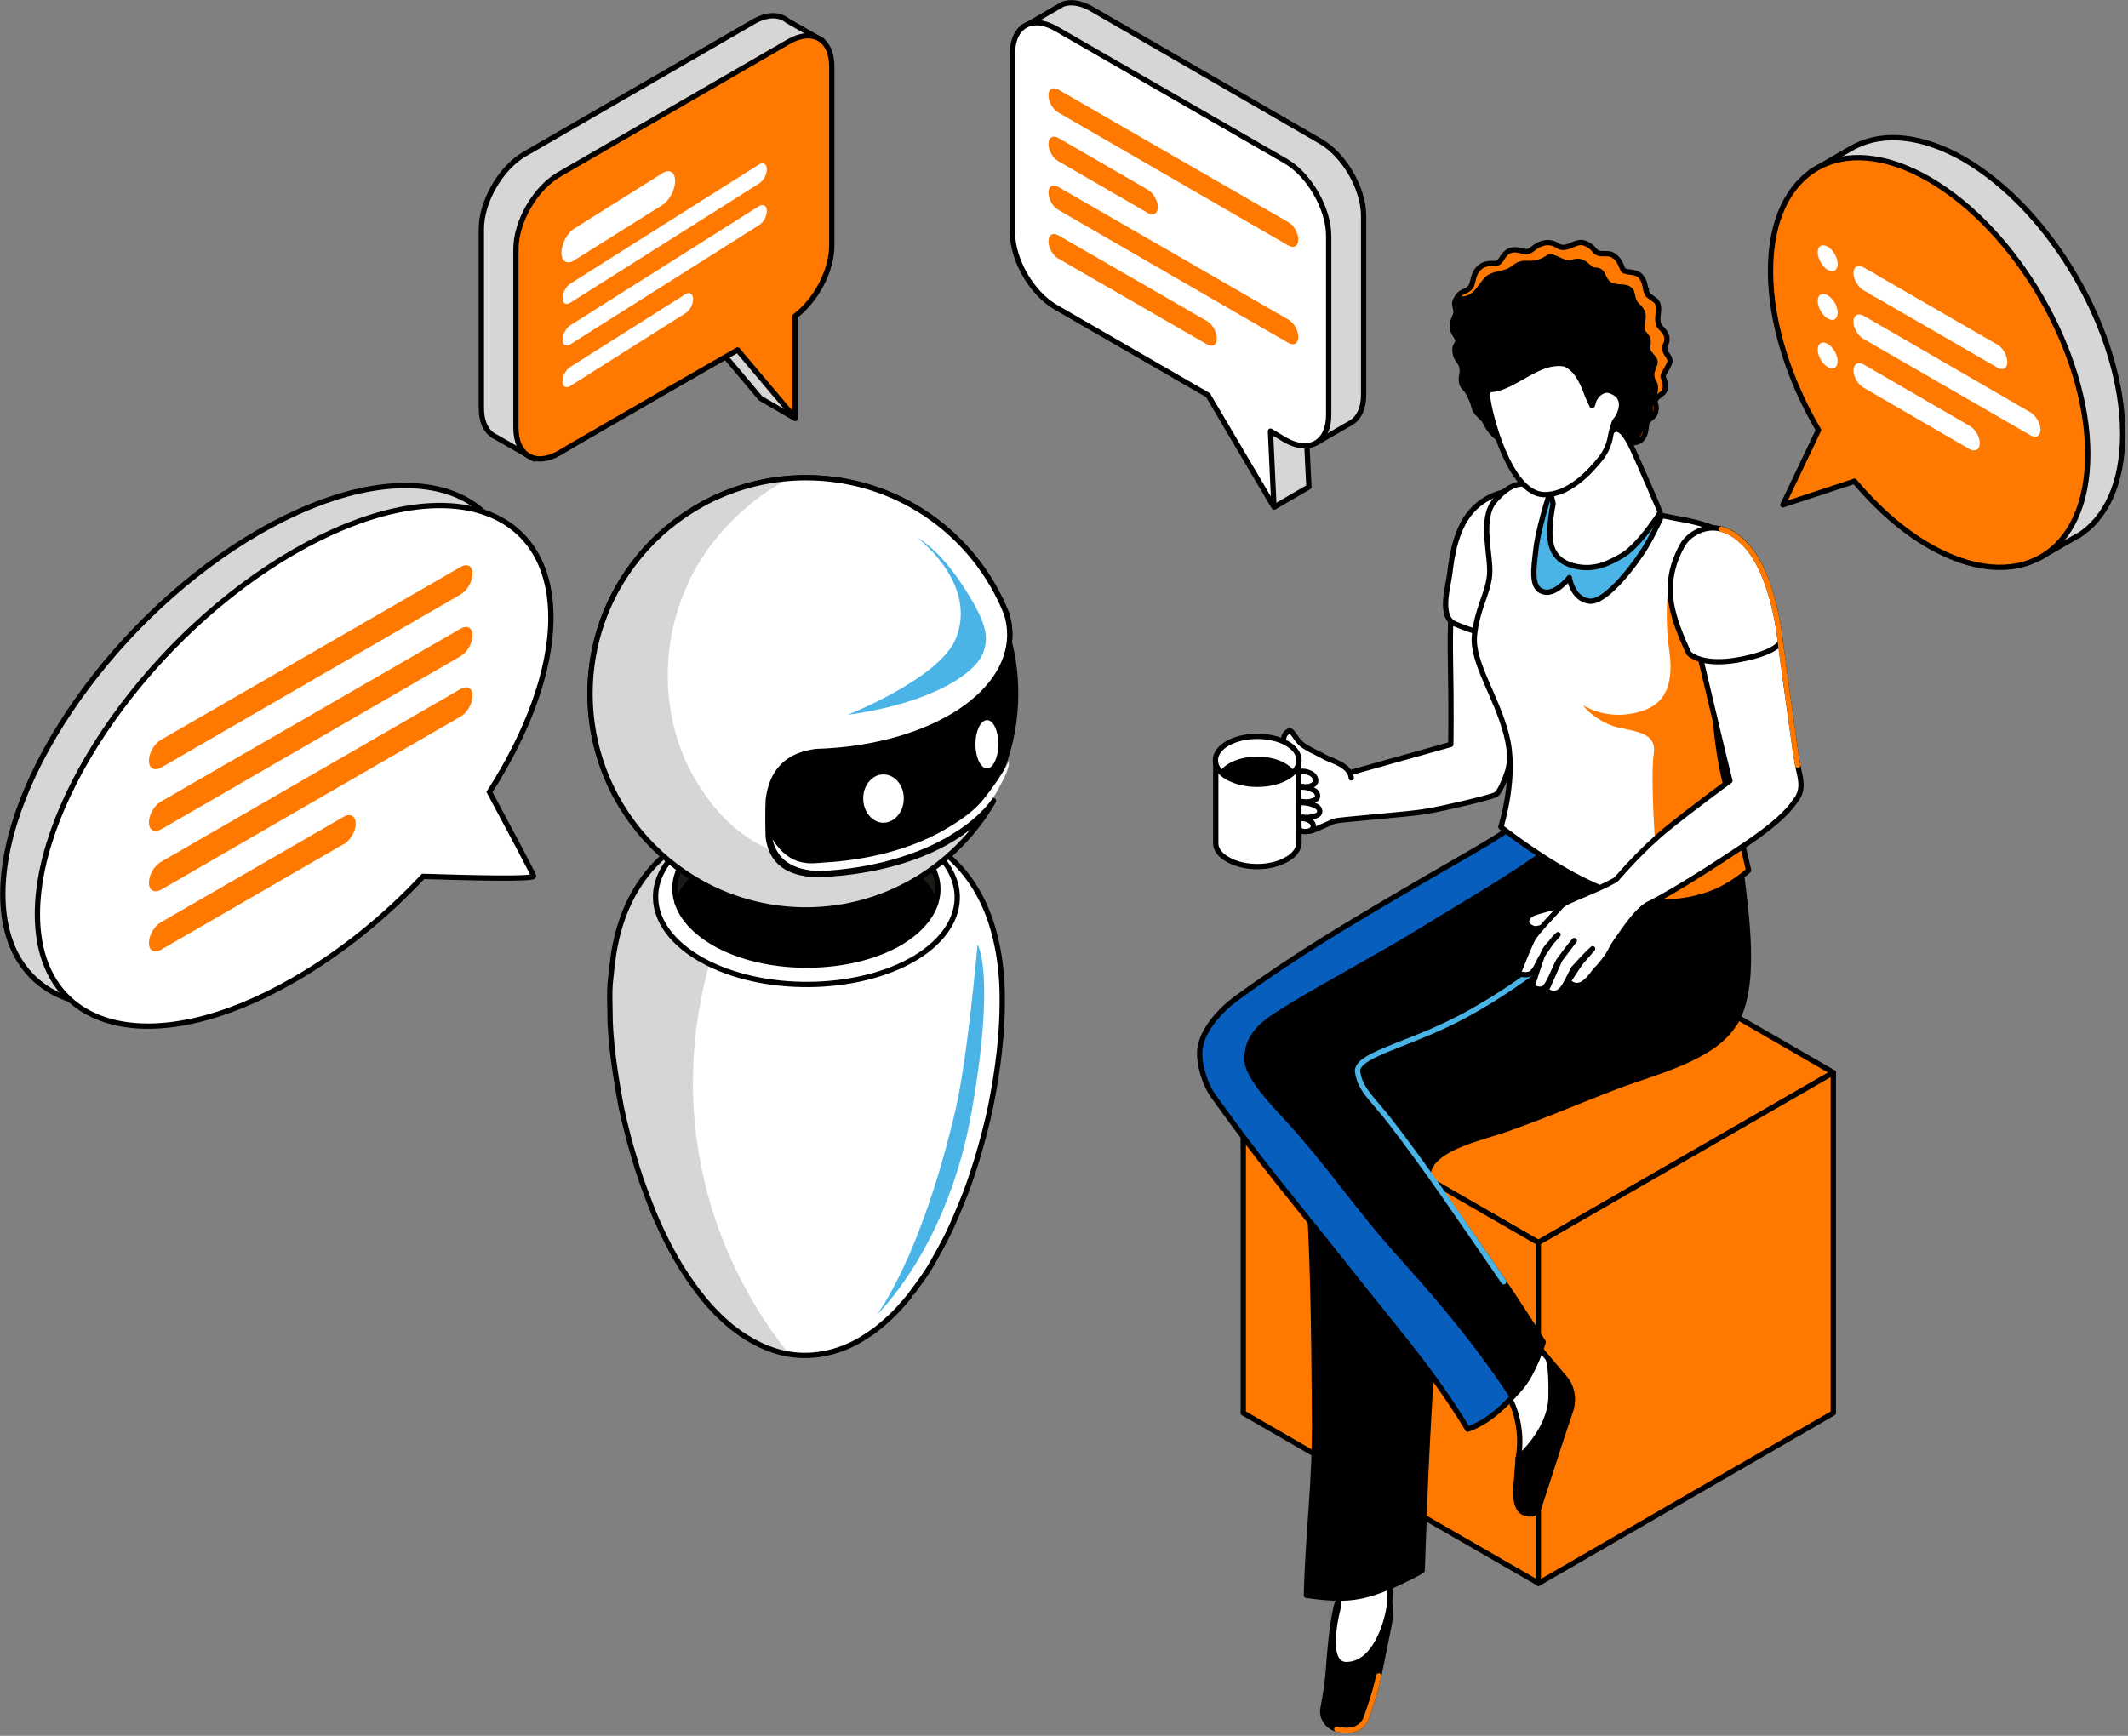 <svg version="1.2" xmlns="http://www.w3.org/2000/svg" viewBox="0 0 603 492" width="603" height="492">
	<rect x="0" y="0" width="603" height="492" fill="#808080" stroke="none"/>
	<title>Tendances-xp</title>
	<defs>
		<clipPath clipPathUnits="userSpaceOnUse" id="cp1">
			<path d="m217.35 230.02c-5.97 0.81-11.11 2.57-13.05 3.22-1.7 0.59-5.2 1.94-9.5 4.49-2.93 1.89-4.41 2.84-6.99 5.16-2.97 2.68-4.95 5.33-5.48 6.07-4.59 6.43-6.45 12.35-7.54 16.79-0.33 1.33-0.72 3.11-0.92 4.47q-0.59 4.21-0.95 8.61c-0.21 2.76-0.18 4.15 0 10.81 0.08 3.07 0.46 7.16 0.86 10.21q0.73 5.63 2.23 13.7c0.01 0.06 1.27 6.51 3.44 13.85 1.77 6.01 2.6 8.21 4.62 13.53 2.64 6.97 6.83 15.03 9.71 19.42 3.33 5.06 7.1 10.45 13.43 15.65 3.18 2.62 8.31 6.04 14.68 7.46 10.67 2.4 19.27-2.02 22.47-4.03 3.76-2.36 5.35-3.77 8.05-6.25 2.6-2.38 5.85-6.51 5.88-6.55 4.17-5.71 4.81-6.58 8.03-12.39 2.67-4.82 4.39-8.94 6.2-13.3 2.56-6.15 6.1-17.11 8.26-27.75 2.14-10.56 3.23-20.34 3.25-29.06 0.02-7.54-0.83-14.42-2.52-20.47-2.33-8.38-6.17-13.56-7.43-15.27-1.73-2.34-5.63-6.85-12.27-10.78-5.05-2.99-10.82-5.22-17.17-6.65-6.04-1.36-11.61-1.77-16.2-1.77-5.25 0-9.2 0.54-11.09 0.79"/>
		</clipPath>
		<clipPath clipPathUnits="userSpaceOnUse" id="cp2">
			<path d="m167.19 196.64c0 33.81 27.41 61.21 61.21 61.21 22.74 0 42.57-12.41 53.12-30.82-2.64 3.92-6.6 7.61-11.95 10.83-10.5 6.31-24.32 9.67-38.35 10.04-8.2-0.43-12.51-3.76-13.54-10.49q-0.07-2.77-0.07-5.9 0-2.37 0.06-4.83c1.05-8.17 5.52-12.65 13.68-13.69 14.19-0.37 28.16-3.76 38.77-10.15 13.26-7.98 18.24-18.82 15.11-28.97-9.03-22.53-31.06-38.46-56.82-38.46-33.8 0-61.21 27.41-61.21 61.21"/>
		</clipPath>
		<clipPath clipPathUnits="userSpaceOnUse" id="cp3">
			<path d="m396.17 253.64c-15.73 9.3-29.64 17.58-45.82 29.31-4.58 3.32-9.71 8.93-10.31 14.56-0.46 4.32 1.57 10.18 3.84 13.34 13.89 19.4 22.63 29.34 37.79 48.51 14.07 17.8 24.12 29.01 34.19 45.71 6.07-2.02 10.73-6.77 14.76-11.32 4.07-4.59 6.7-13.3 6.7-13.3 0 0-8.75-13.58-11.23-17.18-12.35-17.93-20.11-29.24-30.45-42.51-5.13-6.58-12.47-13.03-13.14-17.99-0.61-4.45 9.49-8.9 17.12-13.32 17.59-10.19 38.62-13.89 55.08-25.8 6.99-5.06 13.3-12.2 14.05-20.8 0.7-8.03-3.74-15.89-10-20.98-6.25-5.09-19.56-0.39-20.48 1.25-1.96 3.48-4.79 7.25-8.09 9.86-6.63 5.24-16.73 10.44-34.01 20.66z"/>
		</clipPath>
		<clipPath clipPathUnits="userSpaceOnUse" id="cp4">
			<path d="m472.03 99.82c-0.25-0.52-0.34-0.9-0.33-1.22 0.01-0.7 0.47-1.09 0.63-1.87 0.07-0.33 0.09-0.71 0-1.23-0.18-0.97-0.73-1.54-1.27-2.09q-0.1-0.11-0.21-0.23c-0.52-0.54-0.99-1.12-1.07-2.08-0.14-1.65 0.45-3.03 0.12-4.42q-0.11-0.53-0.44-1.06-0.2-0.28-0.46-0.5c-0.37-0.32-0.81-0.58-1.22-0.87-0.28-0.2-0.54-0.41-0.74-0.68q0 0-0.01-0.02-0.19-0.27-0.33-0.54-0.04-0.09-0.08-0.18-0.09-0.2-0.15-0.38-0.03-0.09-0.06-0.18-0.06-0.21-0.1-0.41-0.01-0.07-0.03-0.13c-0.19-0.97-0.28-1.98-1.33-3.3-1.1-1.38-3.06-1.15-4.61-1.6-0.89-0.25-0.82-3.2-3.5-4.58-1.24-0.64-3.07-0.05-4.21-0.6-0.91-0.44-1.14-1.88-3.6-2.7-2.12-0.71-3.68 0.94-5.78 1.18-0.58 0.07-1.17-0.01-1.91-0.52-1.27-0.87-2.82-0.91-3.48-0.8-2.83 0.5-3.39 2.09-5.01 2.47-1.5 0.35-4.05-1.68-6.31 0.73-1.43 1.53-1.29 2.8-3.53 2.65-1.35-0.09-2.73 0.28-3.76 1.16-2.28 1.95-1.54 4.65-2.73 5.81-1.5 1.45-2.75 0.61-4.16 3.53-0.61 1.27 0.55 2.74 0.1 3.95-0.38 1.02-0.9 2.02-0.94 3.1-0.08 2.27 1.55 3.1 1.57 4.51 0.01 0.92-1.02 0.98-0.79 2.99 0.28 2.44 1.68 2.71 1.96 4.62 0.23 1.57-0.12 1.96-0.17 3.04-0.11 2.28 1.21 2.43 2.05 3.99 0.27 0.5 0.59 1.19 0.99 2.16 0.43 1.04 0.51 2.26 1.17 3.16 0.88 1.21 1.93 1.71 2.6 3.06 2.74 5.54 6.45 5.44 11.13 9.53 0.76 0.67 0.64 4.17 1.55 4.6 2.65 1.27 4.8-1.94 7.51-1.05 0.13 0.04 0.24 0.15 0.29 0.28l0.66 1.71 4.56-6.83q0.08-0.11 0.19-0.17l2.24-3.31c-2.88-1.25 1.89-2.65 1.94-2.73l3.86-0.07c0.7-1.51 3.97 3.69 7.73 3.76 4.34 0.07 3.71-4.98 4.17-5.75 0.38-0.63 0.82-0.96 1.23-1.28 0.55-0.42 1.04-0.83 1.23-1.92 0.37-2.05-0.68-2.18 0.08-3.46 0.12-0.21 0.32-0.39 0.54-0.57 0.58-0.46 0.9-0.63 1.45-1.2 0.94-0.99 0.72-2.78 0-4.39-0.24-0.54 1.13-2.18 1.68-3.59 0.12-0.31 0.22-0.62 0.23-0.89q0.01-0.18-0.02-0.36c-0.07-0.51-0.36-0.96-0.65-1.41q-0.27-0.39-0.49-0.82z"/>
		</clipPath>
		<clipPath clipPathUnits="userSpaceOnUse" id="cp5">
			<path d="m426.93 208.45c-2.95-11.32-9.84-20.55-9.14-28.21 0.7-7.66 3.78-11.86 4.27-17.26 0.5-5.4-2.93-16 1.59-21.08 4.52-5.08 7.22-5.56 13.7-3.92 6.48 1.64 30.5 7.72 38.57 9.09 8.08 1.37 12.61 3.91 12.61 3.91 0 0 5.91 2.36 4.99 15.04-0.92 12.68-7.62 12.96-7.76 28.49-0.14 15.54 3.39 29.66 4.82 32.92 0.87 1.99 4.91 19.22 4.91 19.22 0 0-4.63 4.21-10.32 6.4-14.54 5.6-27.56 0.62-34.99-2.89-12.53-5.91-24.88-15.79-24.88-15.79 0 0 4.57-14.59 1.62-25.91z"/>
		</clipPath>
		<clipPath clipPathUnits="userSpaceOnUse" id="cp6">
			<path d="m356.26 222.33c-6.53 0-11.81-3.05-11.81-6.82 0-3.77 5.28-6.82 11.81-6.82 6.53 0 11.81 3.05 11.81 6.82 0 3.77-5.28 6.82-11.81 6.82z"/>
		</clipPath>
	</defs>
	<style>
		.s0 { fill: #d6d6d6;stroke: #000000;stroke-linecap: round;stroke-linejoin: round;stroke-width: 1.5 } 
		.s1 { fill: #ffffff;stroke: #000000;stroke-linecap: round;stroke-linejoin: round;stroke-width: 1.5 } 
		.s2 { fill: #ff7900;stroke: #000000;stroke-linecap: round;stroke-linejoin: round;stroke-width: 1.5 } 
		.s3 { fill: #ff7900 } 
		.s4 { fill: #ffffff } 
		.s5 { fill: #d6d6d6 } 
		.s6 { fill: #4bb4e6 } 
		.s7 { fill: none;stroke: #000000;stroke-linecap: round;stroke-linejoin: round;stroke-width: 1.5 } 
		.s8 { fill: #1b1a17;stroke: #000000;stroke-linecap: round;stroke-linejoin: round;stroke-width: 1.5 } 
		.s9 { fill: #000000;stroke: #000000;stroke-linecap: round;stroke-linejoin: round;stroke-width: 1.5 } 
		.s10 { fill: #000000 } 
		.s11 { fill: #ffffff;stroke: #000000;stroke-miterlimit:10;stroke-width: 1.5 } 
		.s12 { fill: none;stroke: #ff7900;stroke-linecap: round;stroke-linejoin: round;stroke-width: 1.5 } 
		.s13 { fill: #085ebd } 
		.s14 { fill: none;stroke: #4bb4e6;stroke-linecap: round;stroke-linejoin: round;stroke-width: 1.5 } 
		.s15 { fill: none;stroke: #000000;stroke-miterlimit:10;stroke-width: 1.5 } 
		.s16 { fill: #4bb4e6;stroke: #000000;stroke-linecap: round;stroke-linejoin: round;stroke-width: 1.5 } 
	</style>
	<g id="Layer_4">
		<g>
			<path class="s0" d="m601.5 123c0-28.7-20.2-63.5-45-77.9-11.9-6.8-22.7-7.7-30.7-3.7l-0.2 0.1q-0.5 0.2-0.9 0.5-0.6 0.3-1.1 0.6l-10.5 6.1 1.4 5.6c-1.9 4.6-3 10.3-3 16.8 0 14.6 5.2 30.8 13.7 45.1l-10.1 21.2 20.2-6.7c6.3 7.5 13.5 13.9 21.2 18.3 5.5 3.2 10.7 5.1 15.5 5.8l5.8 3.4c0 0 7.6-4.4 10.2-5.9q0.3-0.2 0.6-0.3c0.2-0.1 0.3-0.2 0.3-0.2q0 0 0.1 0c7.7-4.9 12.5-14.8 12.5-28.8z"/>
			<path class="s0" d="m374.1 40l-65-37.6c-3.1-1.7-5.8-2-8-1.2q0 0 0 0-0.5 0.3-1 0.6c-2.8 1.6-10.2 5.9-10.2 5.9l6.2 36.8c0 0 0.3 1.9 0.7 4.7v11c0 7.8 5.5 17.3 12.3 21.2l30.8 17.9c2.9 2 4.7 3.4 4.7 3.4l16.5 41 9.8-5.7-0.8-16.3 2.9 3.8 9.7-5.6q0.1-0.1 0.3-0.2c2.1-1.3 3.4-4 3.4-7.8v-50.7c0-7.8-5.5-17.3-12.3-21.2z"/>
			<path class="s1" d="m299.2 8.1l65 37.5c6.8 3.9 12.3 13.5 12.3 21.3v50.7c0 7.8-5.5 11-12.3 7.1l-4.2-2.5 1 21.5-18.7-31.7-43.1-24.9c-6.8-3.9-12.3-13.4-12.3-21.2v-50.7c0-7.8 5.5-11 12.3-7.1z"/>
			<path class="s2" d="m546.6 50.8c-24.8-14.3-44.9-2.7-44.9 26 0 14.6 5.2 30.8 13.6 45.1l-10.1 21.2 20.3-6.7c6.3 7.5 13.5 13.9 21.1 18.3 24.9 14.3 45 2.7 45-26 0-28.7-20.1-63.5-45-77.9z"/>
			<g>
				<path class="s3" d="m325.3 60.4l-25.4-14.7c-1.6-0.9-2.8-3.1-2.8-4.9 0-1.8 1.2-2.6 2.8-1.7l25.4 14.7c1.5 0.9 2.8 3.1 2.8 4.9 0 1.8-1.3 2.6-2.8 1.7z"/>
				<path class="s3" d="m365.1 97.2l-65.2-37.7c-1.6-0.9-2.8-3.1-2.8-4.9 0-1.8 1.2-2.6 2.8-1.6l65.2 37.6c1.6 0.9 2.8 3.1 2.8 4.9 0 1.8-1.2 2.6-2.8 1.7z"/>
				<path class="s3" d="m365.1 69.6l-65.2-37.7c-1.6-0.9-2.8-3.1-2.8-4.9 0-1.8 1.2-2.5 2.8-1.6l65.2 37.6c1.6 0.9 2.8 3.1 2.8 4.9 0 1.8-1.2 2.6-2.8 1.7z"/>
				<path class="s3" d="m342 97.6l-42.1-24.3c-1.6-0.9-2.8-3.1-2.8-4.9 0-1.8 1.2-2.6 2.8-1.7l42.1 24.3c1.6 0.9 2.8 3.1 2.8 5 0 1.8-1.2 2.5-2.8 1.6z"/>
			</g>
			<g>
				<path class="s4" d="m566 104.2l-37.9-21.9c-1.6-0.9-2.9-3.1-2.9-4.9 0-1.8 1.3-2.5 2.9-1.6l37.9 21.9c1.6 0.9 2.8 3.1 2.8 4.9 0 1.8-1.2 2.5-2.8 1.6z"/>
				<path class="s4" d="m575.4 123.4l-47.3-27.3c-1.6-0.9-2.9-3.1-2.9-4.9 0-1.8 1.3-2.6 2.9-1.7l47.3 27.4c1.5 0.9 2.8 3.1 2.8 4.9 0 1.8-1.3 2.5-2.8 1.6z"/>
				<path class="s4" d="m558.1 127.3l-30-17.4c-1.6-0.9-2.9-3.1-2.9-4.9 0-1.8 1.3-2.6 2.9-1.7l30 17.4c1.6 0.9 2.9 3.1 2.9 4.9 0 1.8-1.3 2.6-2.9 1.7z"/>
				<path fill-rule="evenodd" class="s4" d="m532.8 84.1c-1.1 0.7-2.9-0.4-4-2.3-1.1-1.9-1.1-4 0-4.7 1.1-0.6 2.9 0.4 4 2.4 1.1 1.9 1.1 4 0 4.6z"/>
				<path fill-rule="evenodd" class="s4" d="m519.9 76.7c-1.1 0.6-2.9-0.4-4-2.4-1.1-1.9-1.1-4 0-4.6 1.1-0.6 2.9 0.4 4 2.3 1.1 1.9 1.1 4 0 4.7z"/>
				<path fill-rule="evenodd" class="s4" d="m519.9 90.5c-1.1 0.6-2.9-0.4-4-2.4-1.1-1.9-1.1-4 0-4.6 1.1-0.6 2.9 0.4 4 2.3 1.1 1.9 1.1 4 0 4.7z"/>
				<path fill-rule="evenodd" class="s4" d="m519.9 104.2c-1.1 0.7-2.9-0.4-4-2.3-1.1-1.9-1.1-4 0-4.6 1.1-0.7 2.9 0.4 4 2.3 1.1 1.9 1.1 4 0 4.6z"/>
			</g>
			<path class="s0" d="m225.9 37.1l7.1-25.6-9.8-5.6c-2.3-1.9-5.7-2-9.6 0.2l-65 37.6c-6.7 3.9-12.2 13.4-12.2 21.2v50.7c0 4.2 1.5 7 4 8.2l11 6.3 51.4-32.3 12.7 15.1 9.8 5.7-2.9-42.8c2.2-3.8 3.5-8 3.5-11.9v-26.7z"/>
			<path class="s0" d="m146.2 169.4c0-33.5-32.5-41.8-72.7-18.7-40.2 23.2-72.7 69.2-72.7 102.7 0 33.5 32.5 41.8 72.7 18.6 13.3-7.7 25.8-17.9 36.6-29.3 12.9 0.4 31.5 0.9 31.3 0-0.2-0.9-7.1-13.7-12.6-23.9 10.9-16.8 17.4-34.4 17.4-49.4z"/>
			<g>
				<path class="s4" d="m173 289.1c0 3.1 0.4 7.2 0.8 10.2q0.8 5.7 2.3 13.7c0 0.1 1.2 6.5 3.4 13.9 1.8 6 2.6 8.2 4.6 13.5 2.7 7 6.9 15 9.7 19.4 3.4 5.1 7.1 10.5 13.5 15.7 3.2 2.6 8.3 6 14.7 7.4 10.6 2.4 19.2-2 22.4-4 3.8-2.4 5.4-3.8 8.1-6.3 2.6-2.3 5.8-6.5 5.8-6.5 4.2-5.7 4.9-6.6 8.1-12.4 2.7-4.8 4.4-8.9 6.2-13.3 2.5-6.1 6.1-17.1 8.2-27.7 2.2-10.6 3.3-20.4 3.3-29.1 0-7.5-0.8-14.4-2.5-20.5-2.4-8.3-6.2-13.5-7.5-15.2-1.7-2.4-5.6-6.9-12.2-10.8-5.1-3-10.8-5.2-17.2-6.7-13-2.9-23.7-1.4-27.3-0.9-6 0.8-11.1 2.5-13 3.2-1.7 0.6-5.2 1.9-9.5 4.5-3 1.9-4.5 2.8-7 5.1-3 2.7-5 5.4-5.5 6.1-4.6 6.5-6.5 12.4-7.6 16.8-0.3 1.3-0.7 3.1-0.9 4.5q-0.6 4.2-0.9 8.6c-0.2 2.7-0.2 4.1 0 10.8z"/>
				<g id="Clip-Path" clip-path="url(#cp1)">
					<g>
						<path class="s5" d="m198.7 330.7c5.4 26.9 20 51.8 40.8 69.5q-10.8-2.7-21.6-5.4c-12.1-3.1-24.4-6.2-35.6-11.8-20.4-10.3-36.4-29.1-43.2-51-6.7-21.2-4.6-45 5.4-64.8 10.1-19.8 28-35.5 49-42.9 3.9-1.4 8-2.5 12.1-2.2 4.2 0.4 8.4 2.4 10.4 6.1 4.5 8.3-3.3 14.5-6.6 21.2-3.4 6.9-5.8 15.1-8 22.4-5.6 19.1-6.6 39.5-2.7 58.9"/>
						<path class="s6" d="m277 267.7c0 0 5.2 7.9-1.6 47-6.8 39.1-26.9 57.9-26.9 57.9 0 0 12.4-15.8 22.3-58.2 3.4-14.7 6.2-46.7 6.2-46.7"/>
					</g>
				</g>
				<g>
					<path class="s7" d="m172.9 289.6c0.1 3.1 0.5 7.2 0.9 10.3q0.7 5.6 2.2 13.7c0 0 1.3 6.5 3.5 13.8 1.7 6 2.6 8.2 4.6 13.5 2.6 7 6.8 15.1 9.7 19.5 3.3 5 7.1 10.4 13.4 15.6 3.2 2.6 8.3 6 14.7 7.5 10.7 2.4 19.3-2.1 22.5-4.1 3.7-2.3 5.3-3.7 8-6.2 2.6-2.4 5.9-6.5 5.9-6.6 4.2-5.7 4.8-6.5 8-12.4 2.7-4.8 4.4-8.9 6.2-13.3 2.6-6.1 6.1-17.1 8.3-27.7 2.1-10.6 3.2-20.3 3.2-29.1 0.1-7.5-0.8-14.4-2.5-20.4-2.3-8.4-6.1-13.6-7.4-15.3-1.7-2.3-5.6-6.8-12.3-10.8-5-3-10.8-5.2-17.1-6.6-13-2.9-23.8-1.5-27.3-1-6 0.8-11.2 2.6-13.1 3.2-1.7 0.6-5.2 2-9.5 4.5-2.9 1.9-4.4 2.9-7 5.2-3 2.7-4.9 5.3-5.5 6.1-4.6 6.4-6.4 12.3-7.5 16.7-0.3 1.4-0.7 3.2-0.9 4.5q-0.6 4.2-1 8.6c-0.2 2.8-0.1 4.2 0 10.8z"/>
					<path class="s4" d="m197.7 237.1c16.3-9.9 43.4-10.2 60.4-0.7 17 9.5 17.6 25.2 1.3 35.1-16.4 9.8-43.5 10.1-60.5 0.6-17-9.5-17.6-25.2-1.2-35z"/>
					<path class="s7" d="m197.7 237.1c16.3-9.9 43.4-10.2 60.4-0.7 17 9.5 17.6 25.2 1.3 35.1-16.4 9.8-43.5 10.1-60.5 0.6-17-9.5-17.6-25.2-1.2-35z"/>
					<path class="s5" d="m254.3 244.5c-14.9-8.3-38.5-8-52.7 0.6-5.2 3.1-8.4 6.9-9.7 10.8-2.2-6.6 1-13.7 9.7-18.9 14.2-8.6 37.9-8.9 52.7-0.6 9.5 5.3 13.1 12.8 10.8 19.7-1.4-4.3-5-8.3-10.8-11.6"/>
					<path class="s8" d="m254.3 244.5c-14.9-8.3-38.5-8-52.7 0.6-5.2 3.1-8.4 6.9-9.7 10.8-2.2-6.6 1-13.7 9.7-18.9 14.2-8.6 37.9-8.9 52.7-0.6 9.5 5.3 13.1 12.8 10.8 19.7-1.4-4.3-5-8.3-10.8-11.6z"/>
					<path class="s9" d="m201.6 245.1c14.2-8.6 37.9-8.9 52.7-0.6 5.8 3.3 9.4 7.3 10.8 11.6-1.3 3.9-4.5 7.7-9.7 10.9-14.2 8.5-37.9 8.8-52.7 0.5-5.8-3.3-9.4-7.3-10.8-11.6 1.3-3.9 4.5-7.7 9.7-10.9z"/>
				</g>
				<g>
					<path class="s10" d="m231.3 213c14.2-0.4 28.2-3.8 38.8-10.2 9.8-5.8 15-13.3 15.9-20.8 1.2 4.7 1.8 9.6 1.8 14.6 0 14.7-5.3 28.1-14.1 38.5-1.3 0.9-2.6 1.9-4.1 2.8-10.5 6.3-24.3 9.6-38.4 10-8.2-0.4-12.5-3.7-13.5-10.5q-0.1-2.7-0.1-5.9 0-2.3 0.1-4.8c1-8.2 5.5-12.7 13.6-13.7"/>
					<path class="s7" d="m231.3 213c14.2-0.4 28.2-3.8 38.8-10.2 9.8-5.8 15-13.3 15.9-20.8 1.2 4.7 1.8 9.6 1.8 14.6 0 14.7-5.3 28.1-14.1 38.5-1.3 0.9-2.6 1.9-4.1 2.8-10.5 6.3-24.3 9.6-38.4 10-8.2-0.4-12.5-3.7-13.5-10.5q-0.1-2.7-0.1-5.9 0-2.3 0.1-4.8c1-8.2 5.5-12.7 13.6-13.7z"/>
					<path class="s4" d="m228.4 135.4c25.8 0 47.8 15.9 56.8 38.5 3.2 10.1-1.8 21-15.1 29-10.6 6.3-24.6 9.7-38.8 10.1-8.1 1-12.6 5.5-13.6 13.7q-0.1 2.4-0.1 4.8 0 3.1 0.1 5.9c1 6.8 5.3 10.1 13.5 10.5 14-0.4 27.9-3.7 38.4-10 5.3-3.2 9.3-6.9 11.9-10.9-10.6 18.4-30.4 30.9-53.1 30.9-33.8 0-61.2-27.4-61.2-61.3 0-33.8 27.4-61.2 61.2-61.2"/>
					<path class="s7" d="m228.4 135.4c25.8 0 47.8 15.9 56.8 38.5 3.2 10.1-1.8 21-15.1 29-10.6 6.3-24.6 9.7-38.8 10.1-8.1 1-12.6 5.5-13.6 13.7q-0.1 2.4-0.1 4.8 0 3.1 0.1 5.9c1 6.8 5.3 10.1 13.5 10.5 14-0.4 27.9-3.7 38.4-10 5.3-3.2 9.3-6.9 11.9-10.9-10.6 18.4-30.4 30.9-53.1 30.9-33.8 0-61.2-27.4-61.2-61.3 0-33.8 27.4-61.2 61.2-61.2z"/>
					<path class="s4" d="m228.4 135.4c25.8 0 47.8 15.9 56.8 38.5 3.2 10.1-1.8 21-15.1 29-10.6 6.3-24.6 9.7-38.8 10.1-8.1 1-12.6 5.5-13.6 13.7q-0.1 2.4-0.1 4.8 0 3.1 0.1 5.9c1 6.8 5.3 10.1 13.5 10.5 14-0.4 27.9-3.7 38.4-10 5.3-3.2 9.3-6.9 11.9-10.9-10.6 18.4-30.4 30.9-53.1 30.9-33.8 0-61.2-27.4-61.2-61.3 0-33.8 27.4-61.2 61.2-61.2"/>
				</g>
				<g id="Clip-Path" clip-path="url(#cp2)">
					<g>
						<path class="s5" d="m195.3 164.7c-8.6 17.7-8.2 39.8 2 56.7 10.1 16.9 23.3 22.9 42.9 24.6 4.3 0.4 17.2-3.3 31-10.7 4.4-2.4 1.7 15.3 2.2 20.2 0.7 6.1-6.7 11.7-12 14.6-18 9.7-38.7 14.9-59.1 13.2-20.3-1.8-40.3-10.9-53.6-26.4-14.6-16.9-20.4-40.6-16.4-62.5 4.1-21.8 17.5-41.6 35.8-54.3 18.3-12.7 41.1-18.3 63.3-16.8 7.5 0.5 11.5 4 3.2 7.5-5.7 2.4-11.1 4.5-16.3 7.9-9.8 6.5-17.9 15.4-23.1 26"/>
					</g>
				</g>
				<g>
					<path class="s7" d="m228.4 135.4c25.8 0 47.8 15.9 56.8 38.5 3.2 10.1-1.8 21-15.1 29-10.6 6.3-24.6 9.7-38.8 10.1-8.1 1-12.6 5.5-13.6 13.7q-0.1 2.4-0.1 4.8 0 3.1 0.1 5.9c1 6.8 5.3 10.1 13.5 10.5 14-0.4 27.9-3.7 38.4-10 5.3-3.2 9.3-6.9 11.9-10.9-10.6 18.4-30.4 30.9-53.1 30.9-33.8 0-61.2-27.4-61.2-61.3 0-33.8 27.4-61.2 61.2-61.2z"/>
					<path class="s4" d="m233.2 244.5c12.7-0.7 24.9-3.8 34.4-9.3 2.8-1.6 7.6-4.5 10.7-8.2 3.6-4.3 7.1-10 7.6-11.3 0.1 2.9-2.3 6.4-3.7 9.2-2.5 4-6.4 7.8-11.7 11.1-10.3 6.6-24.1 10.2-38.1 10.9-7.7-0.2-12.1-3.1-13.5-9 5.1 8.1 11.2 6.8 14.3 6.6"/>
				</g>
				<g>
					<path class="s4" d="m276.4 210.9c0 3.8 1.5 6.9 3.3 6.9 1.7 0 3.2-3.1 3.2-6.9 0-3.7-1.4-6.8-3.2-6.8-1.8 0-3.3 3.1-3.3 6.8z"/>
					<path class="s4" d="m244.6 226.3c0 3.8 2.6 6.9 5.7 6.9 3.2 0 5.8-3.1 5.8-6.9 0-3.8-2.6-6.8-5.8-6.8-3.1 0-5.7 3-5.7 6.8z"/>
					<path class="s6" d="m260.3 152.6c0 0 6 3.2 12.9 14 7 10.8 6.8 14.4 5.4 18.4-1.3 3.5-6.4 8.3-16.8 12.3-10.3 4-21.6 5.3-21.6 5.3 0 0 25.9-10.2 30.6-21.5 6.4-15.5-10.5-28.4-10.5-28.4"/>
				</g>
			</g>
			<path class="s11" d="m156.1 175.1c0-33.5-32.6-41.9-72.8-18.7-40.1 23.2-72.7 69.2-72.7 102.7 0 33.5 32.6 41.8 72.7 18.6 13.4-7.7 25.9-17.9 36.6-29.3 13 0.4 31.5 0.9 31.3-0.1-0.2-0.8-7.1-13.7-12.5-23.8 10.8-16.9 17.4-34.4 17.4-49.4z"/>
			<g>
				<path class="s3" d="m130.5 186l-84.9 49.1c-1.9 1-3.4 0.2-3.4-2 0-2.2 1.5-4.8 3.4-5.9l84.9-49c1.9-1.1 3.4-0.3 3.4 1.9 0 2.2-1.5 4.8-3.4 5.9z"/>
				<path class="s3" d="m130.5 168.5l-84.9 49.1c-1.9 1-3.4 0.2-3.4-2 0-2.2 1.5-4.8 3.4-5.9l84.9-49c1.9-1.1 3.4-0.3 3.4 1.9 0 2.2-1.5 4.8-3.4 5.9z"/>
				<path class="s3" d="m130.5 203.1l-84.9 49.1c-1.9 1-3.4 0.2-3.4-2 0-2.2 1.5-4.8 3.4-5.9l84.9-49c1.9-1.1 3.4-0.3 3.4 1.9 0 2.2-1.5 4.8-3.4 5.9z"/>
				<path class="s3" d="m97.3 239.3l-51.7 29.9c-1.9 1.1-3.4 0.2-3.4-1.9 0-2.2 1.5-4.8 3.4-5.9l51.8-29.9c1.8-1.1 3.4-0.2 3.4 2 0 2.1-1.6 4.8-3.4 5.8z"/>
			</g>
			<path class="s2" d="m158.5 49.4l65-37.6c6.8-3.9 12.2-0.7 12.2 7.1v50.7c0 7.1-4.5 15.6-10.4 20v28.9l-16.3-19.3-18.8 10.8-27.5 15.9-4.2 2.5c-6.8 3.9-12.3 0.7-12.3-7.1v-50.7c0-7.8 5.5-17.3 12.3-21.2z"/>
			<g>
				<path class="s4" d="m215.1 52l-53.5 33.8c-1.2 0.8-2.2 0.2-2.2-1.3 0-1.5 1-3.3 2.2-4.1l53.5-33.8c1.2-0.7 2.2-0.1 2.2 1.4 0 1.5-1 3.3-2.2 4z"/>
				<path class="s4" d="m215.1 63.8l-53.5 33.8c-1.2 0.8-2.2 0.2-2.2-1.3 0-1.5 1-3.3 2.2-4.1l53.5-33.8c1.2-0.7 2.2-0.1 2.2 1.4 0 1.5-1 3.3-2.2 4z"/>
				<path class="s4" d="m187.7 58.1l-25 15.7c-2 1.3-3.6 0.3-3.6-2.2 0-2.5 1.6-5.5 3.6-6.8l25-15.7c2-1.3 3.6-0.3 3.6 2.2 0 2.5-1.6 5.5-3.6 6.8z"/>
				<path class="s4" d="m194.2 88.8l-32.6 20.6c-1.2 0.8-2.2 0.2-2.2-1.3 0-1.5 1-3.3 2.2-4.1l32.6-20.6c1.2-0.8 2.2-0.1 2.2 1.4 0 1.5-1 3.3-2.2 4z"/>
			</g>
			<path fill-rule="evenodd" class="s2" d="m352.3 304l83.6-48.3 83.6 48.3-83.6 48.2-83.6-48.2z"/>
			<path fill-rule="evenodd" class="s2" d="m352.3 304l83.6 48.2v96.5l-83.6-48.2v-96.5z"/>
			<path fill-rule="evenodd" class="s2" d="m435.9 352.2l83.6-48.2v96.5l-83.6 48.3v-96.6z"/>
			<path class="s9" d="m390.6 451c-3.5-0.2-10.6-2.2-12.1 5-1.1 5-1.8 13.1-2.1 17.7q-0.3 3.6-0.9 7.1l-0.6 3.4c-0.5 2.7 1.3 5.2 3.9 5.9 5 1.2 7.5-0.8 8.4-3.3l0.9-2.7q1.6-4.5 2.6-9.1c0.9-4.5 2.3-11.2 2.9-14.3 0.9-4.8 0.4-9.6-3.1-9.8z"/>
			<path class="s1" d="m387.9 278c0.1 0-15.8 3.8-19.1 20-2.6 12.6 3.4 39.8 4.4 53.7 0.9 13.9 1.7 48 5 67.2 3.2 19.2 1 36.7 1 36.7 0 0-4.4 16.2 2.3 16.2 8.2 0 11.5-12 12.1-16.1 0.6-4.1-0.1-6.8 0.9-15.9 5.4-48.3 12.5-61.5 12-81.3-0.6-17.1-6.6-27-6.6-27 0 0 20.1-14.5 30.5-22.4 10.3-7.8-42.4-31.1-42.4-31.1z"/>
			<path class="s9" d="m443.3 390.5l-5-5.9-8.1 28.7-0.7 9.2c-0.1 2.1 0.3 5.3 2.2 6.2 3.1 1.3 4.1-0.6 4.5-1.8l6.6-20.4 2.3-6.8c1-3.2 0.4-6.7-1.8-9.2z"/>
			<path class="s1" d="m372.1 269.7c0 0-18.8 14-21.8 16.4-3.1 2.6-11.6 12.4-6.5 21.6 5.2 9.2 18.5 21.3 35.9 39.6 17.4 18.2 38.2 36.8 43.6 42.6 10 10.8 6.9 23.4 6.9 23.4 0 0 9.1-7.7 9.3-17.3 0.2-9.6-0.9-11-0.9-11 0 0-29.8-36.8-34.6-45.4-4.7-8.7-9.2-21.2-20.2-29.9-7.9-6.2-4.7-10.5 3-14.3 7.6-3.6 17.4-12.7 17.4-12.7l-32.1-13z"/>
			<path class="s12" d="m378.8 490.1c5 1.2 7.5-0.8 8.4-3.3l0.9-2.7q1.6-4.5 2.6-9.1"/>
			<path class="s9" d="m491.5 290.1c-5.9 9.8-22.2 13.6-33.1 17.7-12.8 4.9-19.8 8.1-32 12.4-6.1 2.1-17.3 4.5-20.8 9.9-2.9 4.5 0.1 15.9 0.4 21.2 1.1 27.2-1.5 47.2-2.4 77.4-0.2 4.4-0.6 16.4-0.6 16.4 0 0-0.5 0.6-6.9 3.6-10.1 4.6-14.9 5-25.9 3.5 0.4-17.9 2.5-31.7 2.3-51-0.2-25.7-0.5-51-2.2-70.1-1.6-19.3-1.9-24.2 13.1-36.4 9.1-7.4 20.5-11.6 29.5-19.2 8.8-7.4 14.7-17.6 21.5-26.8 6.9-9.3 15.5-18.1 26.6-20.8 14.9-3.7 30.1 2.2 31.8 14.7 2.3 17.6 5.1 37-1.2 47.5z"/>
			<g>
				<path class="s10" d="m396.2 253.6c-15.8 9.3-29.7 17.6-45.8 29.3-4.6 3.4-9.8 9-10.4 14.6-0.4 4.3 1.6 10.2 3.9 13.3 13.9 19.4 22.6 29.4 37.8 48.6 14 17.8 24.1 29 34.2 45.7 6-2.1 10.7-6.8 14.7-11.4 4.1-4.5 6.7-13.3 6.7-13.3 0 0-8.7-13.5-11.2-17.1-12.4-18-20.1-29.3-30.5-42.5-5.1-6.6-12.4-13.1-13.1-18-0.6-4.5 9.5-8.9 17.1-13.4 17.6-10.1 38.6-13.8 55.1-25.8 7-5 13.3-12.2 14.1-20.8 0.6-8-3.8-15.8-10-20.9-6.3-5.1-19.6-0.4-20.5 1.2-2 3.5-4.8 7.3-8.1 9.9-6.6 5.2-16.8 10.4-34 20.6z"/>
				<g id="Clip-Path" clip-path="url(#cp3)">
					<g>
						<path class="s13" d="m366.4 283.9c-7.3 4.5-13.9 7.9-13.8 16.5 0 5 7.8 13 11.2 16.7 13.2 14.4 19.7 25.1 33.2 40 15.5 17.2 29.3 34.4 39.8 54.2 3.8 7.3-11.7 23.6-19.3 26.6-7.1 2.8-14.8-1.8-20.7-6.6-33-26.9-51.9-67.6-63.7-108.5-4.5-15.9-8-33.7 0.1-48.1 5.9-10.6 17-17.2 27.7-22.8 16.4-8.6 33.2-16.2 50.4-22.8 9-3.5 18.1-6.7 27.5-8.5 2.9-0.6 5.9-0.3 6.2 3.3 0.3 3.7 2.4 9.6-0.1 11.5-15.1 11.6-25.9 17.4-42.9 27.9-9 5.6-26.6 15.1-35.6 20.6z"/>
					</g>
				</g>
				<path class="s7" d="m396.2 253.6c-15.8 9.3-29.7 17.6-45.8 29.3-4.6 3.4-9.8 9-10.4 14.6-0.4 4.3 1.6 10.2 3.9 13.3 13.9 19.4 22.6 29.4 37.8 48.6 14 17.8 24.1 29 34.2 45.7 6-2.1 10.7-6.8 14.7-11.4 4.1-4.5 6.7-13.3 6.7-13.3 0 0-8.7-13.5-11.2-17.1-12.4-18-20.1-29.3-30.5-42.5-5.1-6.6-12.4-13.1-13.1-18-0.6-4.5 9.5-8.9 17.1-13.4 17.6-10.1 38.6-13.8 55.1-25.8 7-5 13.3-12.2 14.1-20.8 0.6-8-3.8-15.8-10-20.9-6.3-5.1-19.6-0.4-20.5 1.2-2 3.5-4.8 7.3-8.1 9.9-6.6 5.2-16.8 10.4-34 20.6z"/>
			</g>
			<path class="s14" d="m426.1 363.3c-12.4-18-22-32.3-32.3-45.6-5.1-6.5-8.4-8.9-9.1-13.9-0.6-4.4 12.5-7.3 25-13.3 12.6-5.9 25.3-15.2 33.6-21.7"/>
			<path class="s1" d="m382.9 220.5c-0.3-3.6-5.6-4.9-7.5-5.9-1.8-1.1-5.7-2.6-7.1-4.2-1.5-1.6-2.3-3.7-3.1-3.2-0.7 0.5-1.8 1.1-1.4 3.5 0.4 2.3 2.5 3.4 3.6 4.2 1.1 0.8-0.8 4.1-3.3 4.6-2.6 0.4-6.6-0.9-7.4-0.7q-0.2 0-0.4 0.1c-1.4 0.5-2.2 2-1.9 3.6 0.1 1 0.4 1.6 1 2.2 0.6 0.5 0.5 0.7 1.2 1.5 0.8 0.7 0.4 1.1 0.5 1.6 0.1 0.5 0.7 1.4 1.4 2.3 0.6 0.9 1.2 0.6 2.7 1.2 1.4 0.6 1.1 1.7 1.7 2.6 0.7 0.9 6.3 1.7 8.1 1.7 0.8 0 3.7-1.4 5.6-2.2q1.5-0.8 3.1-0.9 0.8-0.1 1.8-0.2l16.8-1.6q3.2-0.3 6.3-0.8c4.6-0.8 17.1-3.7 19.1-4.6 1.6-0.6 3.6-7 3.6-7 0.6-2.5 1-5.8 1.7-11.2 0.5-4-2.3-26.5-2.3-26.5l-14.2-21.3c0 0-1.8 11.3-1.5 27 0.3 15.8 0.1 24.7 0.1 24.7l-28.5 8"/>
			<g>
				<path fill-rule="evenodd" class="s10" d="m472 99.8c-0.2-0.5-0.3-0.9-0.3-1.2 0-0.7 0.5-1.1 0.6-1.9 0.1-0.3 0.1-0.7 0-1.2-0.2-1-0.7-1.5-1.2-2.1q-0.1-0.1-0.2-0.2c-0.6-0.6-1-1.1-1.1-2.1-0.2-1.7 0.4-3 0.1-4.4q-0.1-0.6-0.4-1.1-0.2-0.3-0.5-0.5c-0.4-0.3-0.8-0.6-1.2-0.9-0.3-0.2-0.6-0.4-0.8-0.6q0 0 0-0.1-0.2-0.2-0.3-0.5 0-0.1-0.1-0.2-0.1-0.2-0.1-0.4-0.1 0-0.1-0.1 0-0.2-0.1-0.4 0-0.1 0-0.2c-0.2-0.9-0.3-2-1.3-3.3-1.1-1.4-3.1-1.1-4.7-1.6-0.8-0.2-0.8-3.2-3.5-4.6-1.2-0.6-3 0-4.2-0.6-0.9-0.4-1.1-1.8-3.6-2.7-2.1-0.7-3.6 1-5.7 1.2-0.6 0.1-1.2 0-2-0.5-1.2-0.9-2.8-0.9-3.4-0.8-2.9 0.5-3.4 2.1-5 2.5-1.5 0.3-4.1-1.7-6.4 0.7-1.4 1.5-1.2 2.8-3.5 2.7-1.3-0.1-2.7 0.2-3.7 1.1-2.3 2-1.6 4.7-2.8 5.8-1.5 1.5-2.7 0.6-4.1 3.6-0.6 1.2 0.5 2.7 0.1 3.9-0.4 1-0.9 2-1 3.1-0.1 2.3 1.6 3.1 1.6 4.5 0 0.9-1 1-0.8 3 0.3 2.4 1.7 2.7 2 4.6 0.2 1.6-0.2 2-0.2 3.1-0.1 2.3 1.2 2.4 2 4 0.3 0.5 0.6 1.2 1 2.1 0.5 1.1 0.5 2.3 1.2 3.2 0.9 1.2 1.9 1.7 2.6 3 2.7 5.6 6.5 5.5 11.1 9.6 0.8 0.6 0.7 4.1 1.6 4.6 2.6 1.2 4.8-2 7.5-1.1 0.1 0.1 0.2 0.2 0.3 0.3l0.6 1.7 4.6-6.8q0.1-0.1 0.2-0.2l2.2-3.3c-2.8-1.3 1.9-2.7 2-2.7l3.8-0.1c0.7-1.5 4 3.7 7.8 3.8 4.3 0 3.7-5 4.1-5.8 0.4-0.6 0.9-1 1.3-1.3 0.5-0.4 1-0.8 1.2-1.9 0.4-2-0.7-2.2 0.1-3.5 0.1-0.2 0.3-0.3 0.5-0.5 0.6-0.5 0.9-0.7 1.5-1.2 0.9-1 0.7-2.8 0-4.4-0.3-0.6 1.1-2.2 1.6-3.6 0.2-0.3 0.3-0.6 0.3-0.9q0-0.2 0-0.4c-0.1-0.5-0.4-0.9-0.7-1.4q-0.3-0.3-0.5-0.8z"/>
				<g id="Clip-Path" clip-path="url(#cp4)">
					<g>
						<path fill-rule="evenodd" class="s3" d="m427.5 76c0.8-0.5 1.6-1.2 2.4-1.6 2.7-1.3 4.4 0.7 8.5-2.1 1.6-1.2 4.8 2 6.7 1.4 4.2-1.5 5.4 2.1 6.8 2.1 4.2 0.1 2.1 4.3 6.3 4.7 0.7 0.1 2.4 0.1 3.1 0.4 3 1.3 1.1 3.3 3.4 5.4 3.5 3.2 0.1 6 1.8 7.8 2.1 2.2 0.9 3.7 1.2 5 0.3 1.1 2.3 2.1 2 3.9-0.1 1.2-1.7 2.8-0.4 5 2 3.1-2.1 7.1-1.4 11.1 0.1 0.6-3.7 1.4-3.7 2 0 0.7-0.3 1.4-0.5 2-1.6 4.1-1.8 8.6-0.8 12.8 0.4 1.3 0.9 2.6 1.8 3.6 1.3 1.4 3.3 2 5.2 2.1 3.4 0.3 6.8-0.6 10-1.9 17.2-6.8 28.4-25.3 28.1-43.8-0.4-18.4-11.6-35.9-27.5-45.3-15.8-9.4-35.7-11.1-53.4-6.1-7.3 2.1-14.4 5.4-20 10.5-2 1.8-3.9 3.9-4.7 6.5-0.8 2.2-0.7 4.6-0.3 6.9 0.8 5.3 3.4 9.9 7.5 13.3 1.5 1.3 3.5 2.7 5.6 2.2 2.4-0.5 3.5-2.8 4.9-4.5 2.1-2.8 4.6-2.1 7.4-3.4z"/>
					</g>
				</g>
				<path fill-rule="evenodd" class="s15" d="m472 99.8c-0.2-0.5-0.3-0.9-0.3-1.2 0-0.7 0.5-1.1 0.6-1.9 0.1-0.3 0.1-0.7 0-1.2-0.2-1-0.7-1.5-1.2-2.1q-0.1-0.1-0.2-0.2c-0.6-0.6-1-1.1-1.1-2.1-0.2-1.7 0.4-3 0.1-4.4q-0.1-0.6-0.4-1.1-0.2-0.3-0.5-0.5c-0.4-0.3-0.8-0.6-1.2-0.9-0.3-0.2-0.6-0.4-0.8-0.6q0 0 0-0.1-0.2-0.2-0.3-0.5 0-0.1-0.1-0.2-0.1-0.2-0.1-0.4-0.1 0-0.1-0.1 0-0.2-0.1-0.4 0-0.1 0-0.2c-0.2-0.9-0.3-2-1.3-3.3-1.1-1.4-3.1-1.1-4.7-1.6-0.8-0.2-0.8-3.2-3.5-4.6-1.2-0.6-3 0-4.2-0.6-0.9-0.4-1.1-1.8-3.6-2.7-2.1-0.7-3.6 1-5.7 1.2-0.6 0.1-1.2 0-2-0.5-1.2-0.9-2.8-0.9-3.4-0.8-2.9 0.5-3.4 2.1-5 2.5-1.5 0.3-4.1-1.7-6.4 0.7-1.4 1.5-1.2 2.8-3.5 2.7-1.3-0.1-2.7 0.2-3.7 1.1-2.3 2-1.6 4.7-2.8 5.8-1.5 1.5-2.7 0.6-4.1 3.6-0.6 1.2 0.5 2.7 0.1 3.9-0.4 1-0.9 2-1 3.1-0.1 2.3 1.6 3.1 1.6 4.5 0 0.9-1 1-0.8 3 0.3 2.4 1.7 2.7 2 4.6 0.2 1.6-0.2 2-0.2 3.1-0.1 2.3 1.2 2.4 2 4 0.3 0.5 0.6 1.2 1 2.1 0.5 1.1 0.5 2.3 1.2 3.2 0.9 1.2 1.9 1.7 2.6 3 2.7 5.6 6.5 5.5 11.1 9.6 0.8 0.6 0.7 4.1 1.6 4.6 2.6 1.2 4.8-2 7.5-1.1 0.1 0.1 0.2 0.2 0.3 0.3l0.6 1.7 4.6-6.8q0.1-0.1 0.2-0.2l2.2-3.3c-2.8-1.3 1.9-2.7 2-2.7l3.8-0.1c0.7-1.5 4 3.7 7.8 3.8 4.3 0 3.7-5 4.1-5.8 0.4-0.6 0.9-1 1.3-1.3 0.5-0.4 1-0.8 1.2-1.9 0.4-2-0.7-2.2 0.1-3.5 0.1-0.2 0.3-0.3 0.5-0.5 0.6-0.5 0.9-0.7 1.5-1.2 0.9-1 0.7-2.8 0-4.4-0.3-0.6 1.1-2.2 1.6-3.6 0.2-0.3 0.3-0.6 0.3-0.9q0-0.2 0-0.4c-0.1-0.5-0.4-0.9-0.7-1.4q-0.3-0.3-0.5-0.8z"/>
			</g>
			<path class="s1" d="m429.8 139c0 0-6.4-0.3-11.9 4.9-5.3 5.1-6.5 13.6-7.1 18.8-0.4 3.3-3.1 12.1 1.4 14.1 4.5 2 12.9 4.3 12.9 4.3z"/>
			<g>
				<path class="s4" d="m426.9 208.4c-2.9-11.3-9.8-20.5-9.1-28.2 0.7-7.6 3.8-11.8 4.3-17.2 0.5-5.4-3-16 1.5-21.1 4.6-5.1 7.3-5.6 13.7-3.9 6.5 1.6 30.5 7.7 38.6 9.1 8.1 1.3 12.6 3.9 12.6 3.9 0 0 5.9 2.3 5 15-0.9 12.7-7.6 13-7.7 28.5-0.2 15.5 3.3 29.7 4.8 32.9 0.9 2 4.9 19.3 4.9 19.3 0 0-4.6 4.2-10.3 6.4-14.6 5.6-27.6 0.6-35-2.9-12.5-5.9-24.9-15.8-24.9-15.8 0 0 4.6-14.6 1.6-25.9z"/>
				<g id="Clip-Path" clip-path="url(#cp5)">
					<g>
						<path class="s3" d="m473.7 159.6c0 0-2.6 11.6-0.7 24.8 1.9 13.3-4 16.9-11.5 18-7.5 1.1-12.9-2.5-12.9-2.5 0 0 1.8 2.8 6.8 5.2 4.8 2.5 14.4 1.1 13.2 8.6-1.3 9 1.7 43.3 1.7 43.3 0 0 24.3 0.7 25.7-0.4 1.4-1.1 5.3-4.5 5.9-7.9 0.7-3.4 5.1-18.3 5.1-18.3 0 0 0.2-29.6-0.6-35.5-0.9-5.9-3.7-16.6-3.7-16.6z"/>
					</g>
				</g>
				<path class="s7" d="m426.9 208.4c-2.9-11.3-9.8-20.5-9.1-28.2 0.7-7.6 3.8-11.8 4.3-17.2 0.5-5.4-3-16 1.5-21.1 4.6-5.1 7.3-5.6 13.7-3.9 6.5 1.6 30.5 7.7 38.6 9.1 8.1 1.3 12.6 3.9 12.6 3.9 0 0 5.9 2.3 5 15-0.9 12.7-7.6 13-7.7 28.5-0.2 15.5 3.3 29.7 4.8 32.9 0.9 2 4.9 19.3 4.9 19.3 0 0-4.6 4.2-10.3 6.4-14.6 5.6-27.6 0.6-35-2.9-12.5-5.9-24.9-15.8-24.9-15.8 0 0 4.6-14.6 1.6-25.9z"/>
			</g>
			<path class="s16" d="m439.1 140c-0.1 0-3.4 10.6-3.9 15.9-0.6 5.2-1.5 10.7 2 11.8 3.5 1.2 7.5-4 7.5-4 0 0 0.8 6.1 5.7 6.7 4.9 0.5 13.5-11.3 16-15.5 2.5-4.2 4.5-8.8 4.5-8.8l-22.4-5.3-8.2-0.5c0 0-1.3-0.3-1.3-0.3z"/>
			<path class="s1" d="m439.5 140.2l0.6 2.6c0 0-0.7 3.1-0.9 7-0.2 4 0.4 8.8 6.4 10.5 6 1.7 10.4-0.7 14.2-2.9 3.8-2.3 8-8.3 9-9.7 1-1.3 1.6-2.4 1.6-2.6 0-0.2-6.4-14.9-7.4-17-0.9-2-3.4-7.7-5.8-6.2-2.4 1.6-15.2 12.1-15.2 12.1l-2.5 6.2z"/>
			<path class="s1" d="m430.4 104c0 0-9.2 3.8-8.9 8.3 0.4 4.6 6.1 27.6 16 27.9 6.8 0.2 13-6.3 16.2-10.4 1.3-1.7 2.2-3.7 2.6-5.8 0.2-1.1 0.5-2.6 1.1-4.1 1.3-3.8 9.3-3.2 9.3-3.2l-2-6.1-5.8-6-10.6-4z"/>
			<path fill-rule="evenodd" class="s9" d="m464.4 104.7c0-0.1 1.9-4.2 1.8-4.3q-0.4-0.9-0.8-1.8-0.1-0.2-0.2-0.4-0.4-0.8-0.9-1.6-0.1-0.1-0.1-0.2-0.5-0.8-1.1-1.6-0.1-0.2-0.3-0.4-0.6-0.8-1.2-1.6-0.1 0-0.1-0.1-0.6-0.7-1.3-1.4-0.1-0.1-0.3-0.3-0.1-0.1-0.2-0.2 0 0 0 0c-3.2-3.1-7.1-5.4-11.4-6.6-15.2-4.1-31.6 8.9-32.3 21.5q1 1 2 1.5 0 0.1 0 0.1c0.3 0.4-0.8 0.8 1.3 1.2 0.1 0 0.4 0.9 0.4 0.9 0.3 0 1.5 1 1.8 1 5.8 0.5 12.7-6.7 18.8-7.3q0 0 0 0 0.7-0.1 1.3-0.1 0.1 0 0.2 0 0.6 0 1.2 0.1 0.3 0 0.7 0.2c1.2 0.5 2.8 1.8 4.1 4.2q0.7 1.2 1.3 2.7c1 2.7 1.1 2.7 1.9 4.5 0.1 0.4 0.2 0.4 0.4-0.4 0.3-1.7 1.9-3.5 3.7-3.7 0.8-0.1 2.1 0.4 3.1 1.2 3.3 2.9-0.8 8.1-0.8 8.1 0 0 2.6 1.4 4.4 3.1 0.3 0.8 1 1.4 1.5 1.4q0.1 0 0.2-0.1 0 0 0.1 0c0.4-0.4 2.2-4.8 3.1-5.3 3.2-1.5-2.3-11.7-2.3-14.3z"/>
			<g>
				<path class="s1" d="m368.1 238.7c0 1.8-1.1 3.6-3.5 4.9-4.6 2.7-12.1 2.7-16.7 0-2.2-1.2-3.4-2.9-3.4-4.5v-23.6h23.5c0 0 0.1 23.2 0.1 23.2z"/>
				<g>
					<path fill-rule="evenodd" class="s4" d="m356.3 222.3c-6.6 0-11.9-3-11.9-6.8 0-3.8 5.3-6.8 11.9-6.8 6.5 0 11.8 3 11.8 6.8 0 3.8-5.3 6.8-11.8 6.8z"/>
					<g id="Clip-Path" clip-path="url(#cp6)">
						<g>
							<path fill-rule="evenodd" class="s9" d="m356.3 227.5c-5.9 0-10.7-2.8-10.7-6.2 0-3.4 4.8-6.1 10.7-6.1 5.8 0 10.6 2.7 10.6 6.1 0 3.4-4.8 6.2-10.6 6.2z"/>
						</g>
					</g>
					<path fill-rule="evenodd" class="s7" d="m356.3 222.3c-6.6 0-11.9-3-11.9-6.8 0-3.8 5.3-6.8 11.9-6.8 6.5 0 11.8 3 11.8 6.8 0 3.8-5.3 6.8-11.8 6.8z"/>
				</g>
			</g>
			<path class="s1" d="m368.9 218.6c0.9 0 1.8 0.2 2.7 0.7 0.3 0.2 0.7 0.5 0.9 0.9 0.3 0.4 0.4 1 0.3 1.4-0.2 0.5-0.6 0.8-1 1-0.9 0.5-1.9 0.5-2.8 0.3"/>
			<path class="s1" d="m368.9 232q1.1 0 2.2 0.6c0.3 0.2 0.6 0.4 0.8 0.7 0.2 0.4 0.3 0.9 0.2 1.2-0.1 0.5-0.5 0.7-0.8 0.9-0.7 0.3-1.6 0.4-2.3 0.2"/>
			<path class="s1" d="m368.9 223.1c1 0 2.1 0.2 3 0.7 0.4 0.2 0.9 0.4 1.1 0.8 0.3 0.4 0.5 0.9 0.3 1.4-0.2 0.5-0.6 0.7-1.1 0.9-1 0.4-2.1 0.5-3.2 0.3"/>
			<path class="s1" d="m368.9 227.5c1.2 0 2.3 0.2 3.4 0.7 0.5 0.2 1 0.4 1.3 0.8 0.3 0.4 0.5 0.9 0.3 1.4-0.2 0.5-0.7 0.7-1.2 0.9-1.2 0.4-2.5 0.5-3.7 0.3"/>
			<path class="s1" d="m444.4 256c-2.8 0.8-5.8 1.6-8.6 2.4-0.8 0.3-1.6 0.5-2.3 1-0.6 0.5-1.1 1.4-0.9 2.2 0.3 0.8 1.2 1.3 2 1.6 0.9 0.2 3.4-0.6 4.9-1.1"/>
			<path class="s1" d="m456.2 269.8c-1 1.7-2.5 3.6-4.3 5.5-1.3 1.8-2.2 2.8-3.5 3.6-2.5 1.3-4-0.8-4-0.8 0 0 2.9-4.5 3.6-5.4l3.3-3.8c-2 1.8-4.1 4.2-5.4 5.6-2.5 4.7-3.6 8.8-7.8 6.3l3.9-8.8 4.1-5.4c-1.8 2.1-2.6 3.3-4.4 5.7-1.2 2.1-2.3 5.5-3.7 7.3-1.3 1.7-3.9 0.1-3.9 0.1 0 0 2.8-8.9 3.4-9.9 0.7-1.5 1.8-2.3 4-4.9-1.4 1.1-2.7 3.4-4 5.2-1.7 2.5-1.9 4.1-3.3 5.5-1.2 1.3-4 0.3-4 0.3 0 0 3.2-8.1 4.1-9.7 1-1.9 6.6-7.7 8.3-9.6 1.3-1.3 9.7-4.1 14.8-7 0.5-0.3 0.9-0.6 1.1-1l0.4-0.4c0 0 6.3-7.4 13.4-13.2 7.1-5.8 17.9-13.7 17.9-13.7l-1.7-6.8-9.2-38.7c0 0 0.6-7.4 7.8-9.5 7.3-2.1 17.4 15.7 17.4 15.7 0 0 3.9 29.2 4.9 34.8 0.5 2.9 1.9 6.3-0.1 9.4l-0.8 1.1c-2.1 3.1-6.2 6.8-13.2 11.6-18.4 12.4-26.8 16.7-28.3 17.4q-0.3 0.2-0.5 0.3c-3.2 2.2-6.2 6.9-8.3 9.8-0.7 1-1.3 1.9-1.8 3l-0.2 0.3z"/>
			<path class="s1" d="m478.6 185.2c0 0 3.7 4.1 15.6 1.5 9.5-2 10.3-4.7 10.3-4.7 0 0-1.7-19.1-10-27.8-8.3-8.6-15.9-3-17.7 0.2-1.8 3.2-4.1 8.5-3.4 15.2 0.7 6.8 5.2 15.6 5.2 15.6z"/>
			<path class="s12" d="m509.4 216.9c-1-5.6-4.8-34.3-4.9-34.8q0 0 0 0c0 0-1.7-19.2-10-27.8-2.4-2.5-4.7-3.8-6.8-4.3"/>
		</g>
	</g>
</svg>